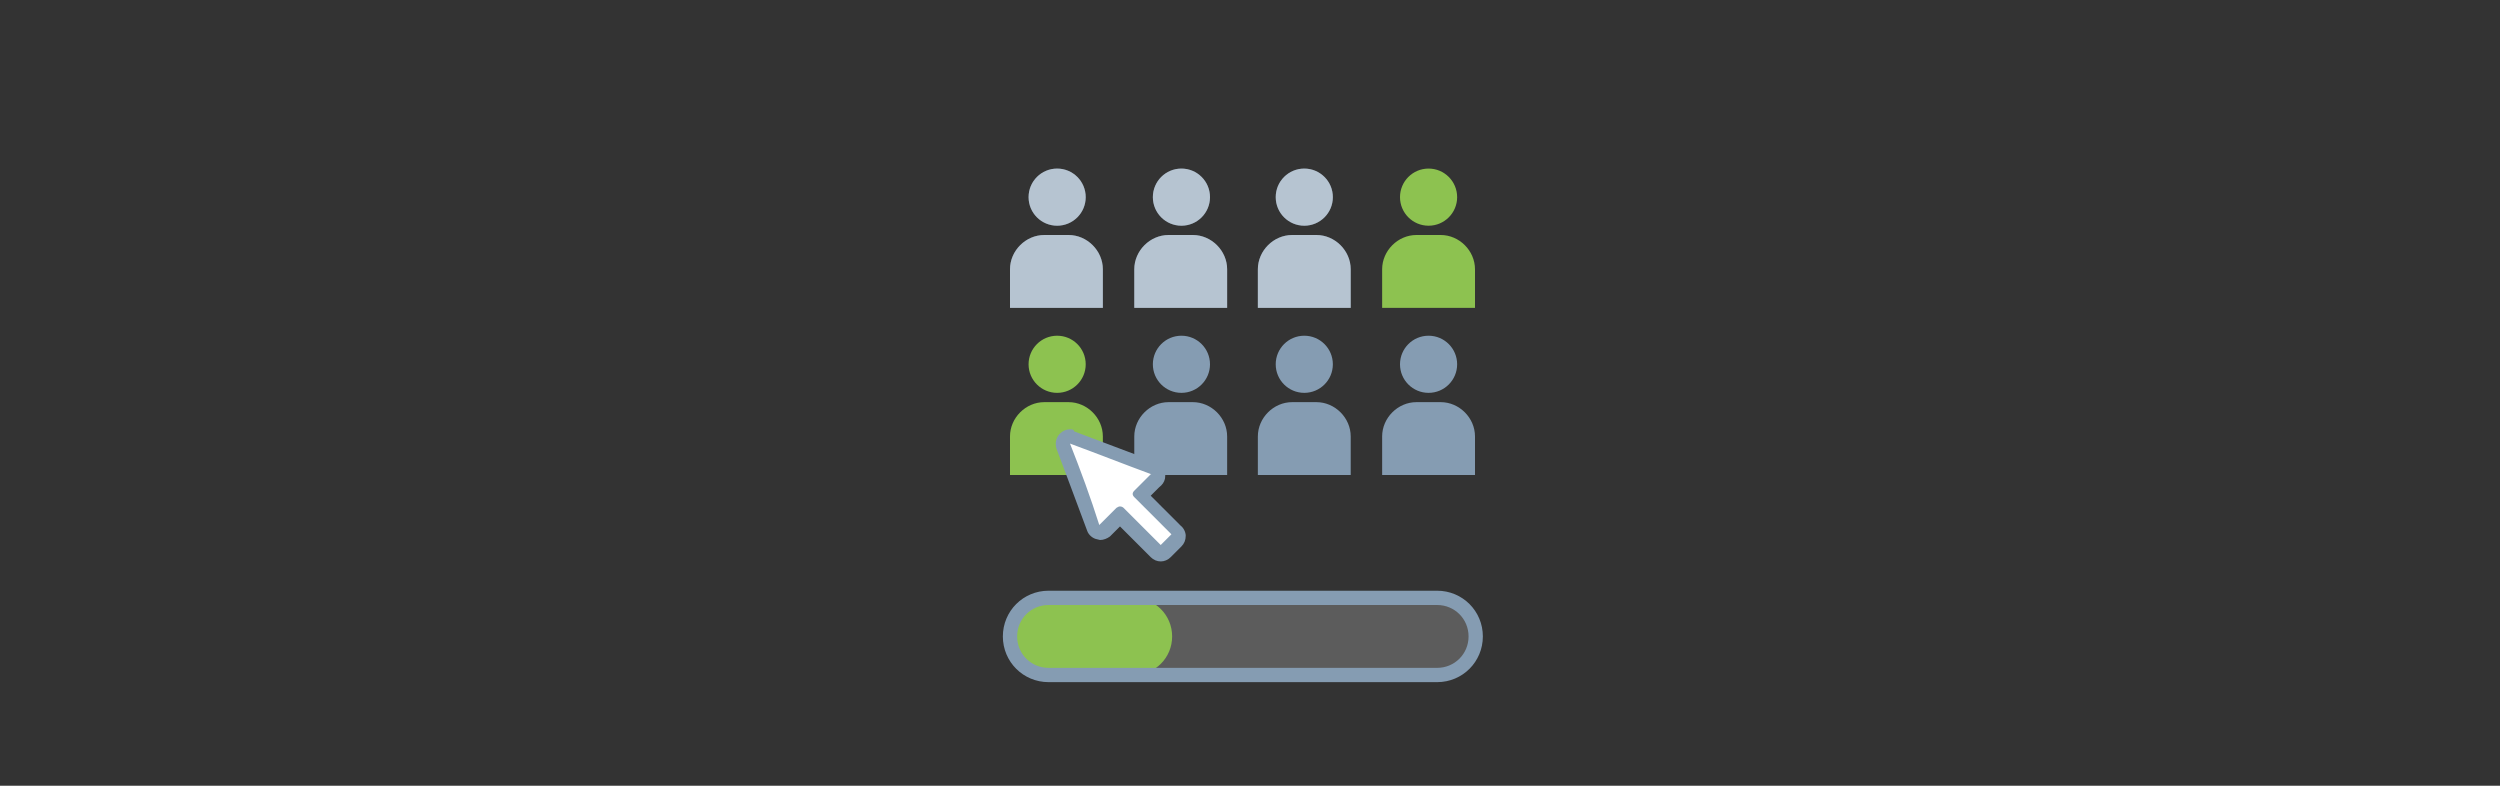 <?xml version="1.0" encoding="utf-8"?>
<!-- Generator: Adobe Illustrator 19.0.0, SVG Export Plug-In . SVG Version: 6.00 Build 0)  -->
<svg version="1.1" id="Calque_1" xmlns="http://www.w3.org/2000/svg" xmlns:xlink="http://www.w3.org/1999/xlink" x="0px" y="0px"
	 viewBox="-122 365.9 350 110" style="enable-background:new -122 365.9 350 110;" xml:space="preserve">
<rect x="-122" y="365.9" width="350" height="110" fill="#333333" stroke="none"/>
<style type="text/css">
	.st0{opacity:0.2;fill:#FFFFFF;enable-background:new    ;}
	.st1{fill:#8DC250;}
	.st2{fill:none;stroke:#859CB2;stroke-width:2;stroke-miterlimit:10;}
	.st3{fill:#859CB2;}
	.st4{opacity:0.4;fill:#FFFFFF;enable-background:new    ;}
	.st5{opacity:0.4;}
	.st6{fill:#FFFFFF;}
</style>
<g id="Calque_1_1_">
	<path class="st0" d="M79.2,460.4H24.8c-3,0-5.4-2.4-5.4-5.4l0,0c0-3,2.4-5.4,5.4-5.4h54.4c3,0,5.4,2.4,5.4,5.4l0,0
		C84.6,458,82.2,460.4,79.2,460.4z"/>
	<path class="st1" d="M36.7,460.4H24.8c-3,0-5.4-2.4-5.4-5.4l0,0c0-3,2.4-5.4,5.4-5.4h11.9c3,0,5.4,2.4,5.4,5.4l0,0
		C42.1,458,39.7,460.4,36.7,460.4z"/>
	<path class="st2" d="M79.2,460.4H24.8c-3,0-5.4-2.4-5.4-5.4l0,0c0-3,2.4-5.4,5.4-5.4h54.4c3,0,5.4,2.4,5.4,5.4l0,0
		C84.6,458,82.2,460.4,79.2,460.4z"/>
	<path class="st3" d="M19.4,409v-5.4c0-2.6,2.2-4.8,4.8-4.8h3.4c2.6,0,4.8,2.2,4.8,4.8v5.4"/>
	<circle class="st3" cx="26" cy="393.5" r="4"/>
	<g>
		<path class="st3" d="M36.8,409v-5.4c0-2.6,2.2-4.8,4.8-4.8H45c2.6,0,4.8,2.2,4.8,4.8v5.4"/>
		<circle class="st3" cx="43.4" cy="393.5" r="4"/>
	</g>
	<path class="st3" d="M54.1,409v-5.4c0-2.6,2.2-4.8,4.8-4.8h3.4c2.6,0,4.8,2.2,4.8,4.8v5.4"/>
	<circle class="st3" cx="60.6" cy="393.5" r="4"/>
	<g>
		<path class="st1" d="M19.4,432.4V427c0-2.6,2.2-4.8,4.8-4.8h3.4c2.6,0,4.8,2.2,4.8,4.8v5.4"/>
		<circle class="st1" cx="26" cy="416.9" r="4"/>
	</g>
	<g>
		<path class="st1" d="M71.5,409v-5.4c0-2.6,2.2-4.8,4.8-4.8h3.4c2.6,0,4.8,2.2,4.8,4.8v5.4"/>
		<circle class="st1" cx="78" cy="393.5" r="4"/>
	</g>
	<g>
		<path class="st3" d="M36.8,432.4V427c0-2.6,2.2-4.8,4.8-4.8H45c2.6,0,4.8,2.2,4.8,4.8v5.4"/>
		<circle class="st3" cx="43.4" cy="416.9" r="4"/>
	</g>
	<path class="st3" d="M54.1,432.4V427c0-2.6,2.2-4.8,4.8-4.8h3.4c2.6,0,4.8,2.2,4.8,4.8v5.4"/>
	<circle class="st3" cx="60.6" cy="416.9" r="4"/>
	<g>
		<path class="st3" d="M71.5,432.4V427c0-2.6,2.2-4.8,4.8-4.8h3.4c2.6,0,4.8,2.2,4.8,4.8v5.4"/>
		<circle class="st3" cx="78" cy="416.9" r="4"/>
	</g>
	<path class="st4" d="M19.4,409v-5.4c0-2.6,2.2-4.8,4.8-4.8h3.4c2.6,0,4.8,2.2,4.8,4.8v5.4"/>
	<circle class="st4" cx="26" cy="393.5" r="4"/>
	<g class="st5">
		<path class="st6" d="M36.8,409v-5.4c0-2.6,2.2-4.8,4.8-4.8H45c2.6,0,4.8,2.2,4.8,4.8v5.4"/>
		<circle class="st6" cx="43.4" cy="393.5" r="4"/>
	</g>
	<path class="st4" d="M54.1,409v-5.4c0-2.6,2.2-4.8,4.8-4.8h3.4c2.6,0,4.8,2.2,4.8,4.8v5.4"/>
	<circle class="st4" cx="60.6" cy="393.5" r="4"/>
	<g>
		<path class="st6" d="M40.6,443.3c-0.2,0-0.5-0.1-0.7-0.3l-5-5l-2,2c-0.2,0.2-0.5,0.3-0.8,0.3c-0.1,0-0.1,0-0.2,0
			c-0.3-0.1-0.6-0.3-0.8-0.6l-4.3-11.4c-0.1-0.4,0-0.8,0.2-1.1c0.2-0.2,0.4-0.3,0.7-0.3c0.1,0,0.2,0,0.4,0.1l11.5,4.4
			c0.2,0.1,0.3,0.2,0.4,0.3c0.2,0.2,0.3,0.5,0.2,0.8c-0.1,0.3-0.2,0.5-0.4,0.7l-1.9,1.9l4.9,4.9c0.2,0.2,0.3,0.5,0.3,0.7
			c0,0.3-0.1,0.6-0.3,0.7l-1.5,1.5C41.1,443.2,40.8,443.3,40.6,443.3z"/>
		<path class="st3" d="M27.8,428c3.8,1.4,7.6,2.9,11.4,4.3l0,0h-0.1c-0.8,0.8-1.5,1.5-2.3,2.3c-0.3,0.3-0.3,0.6,0,0.9
			c1.7,1.7,3.4,3.4,5.1,5.1c0,0,0,0,0.1,0.1c-0.5,0.5-1,1-1.5,1.5c0,0,0,0-0.1-0.1c-1.7-1.7-3.4-3.4-5.1-5.1
			c-0.1-0.1-0.3-0.2-0.5-0.2s-0.3,0.1-0.5,0.2c-0.8,0.8-1.5,1.5-2.3,2.3c0,0,0,0-0.1,0.1C30.7,435.6,29.3,431.8,27.8,428 M27.8,426
			c-0.5,0-1,0.2-1.4,0.6c-0.6,0.6-0.7,1.4-0.5,2.1l2.1,5.6l2.2,5.9c0.2,0.6,0.8,1.1,1.4,1.2c0.1,0,0.3,0.1,0.4,0.1
			c0.5,0,1-0.2,1.4-0.5l0.1-0.1l0.2-0.2l1.1-1.1l2,2l2.2,2.2l0.1,0.1c0.4,0.4,0.9,0.6,1.4,0.6s1-0.2,1.4-0.6l0.3-0.3l1.2-1.2
			c0.4-0.4,0.6-0.9,0.6-1.5c0-0.5-0.3-1.1-0.7-1.4l0,0l-4.2-4.2c0.4-0.4,0.8-0.8,1.2-1.2c0.4-0.3,0.7-0.7,0.8-1.2
			c0.1-0.6,0-1.2-0.4-1.6c-0.2-0.3-0.6-0.5-0.9-0.7l-11.4-4.3C28.3,426,28.1,426,27.8,426L27.8,426z"/>
	</g>
</g>
<g id="Calque_2">
</g>
</svg>
